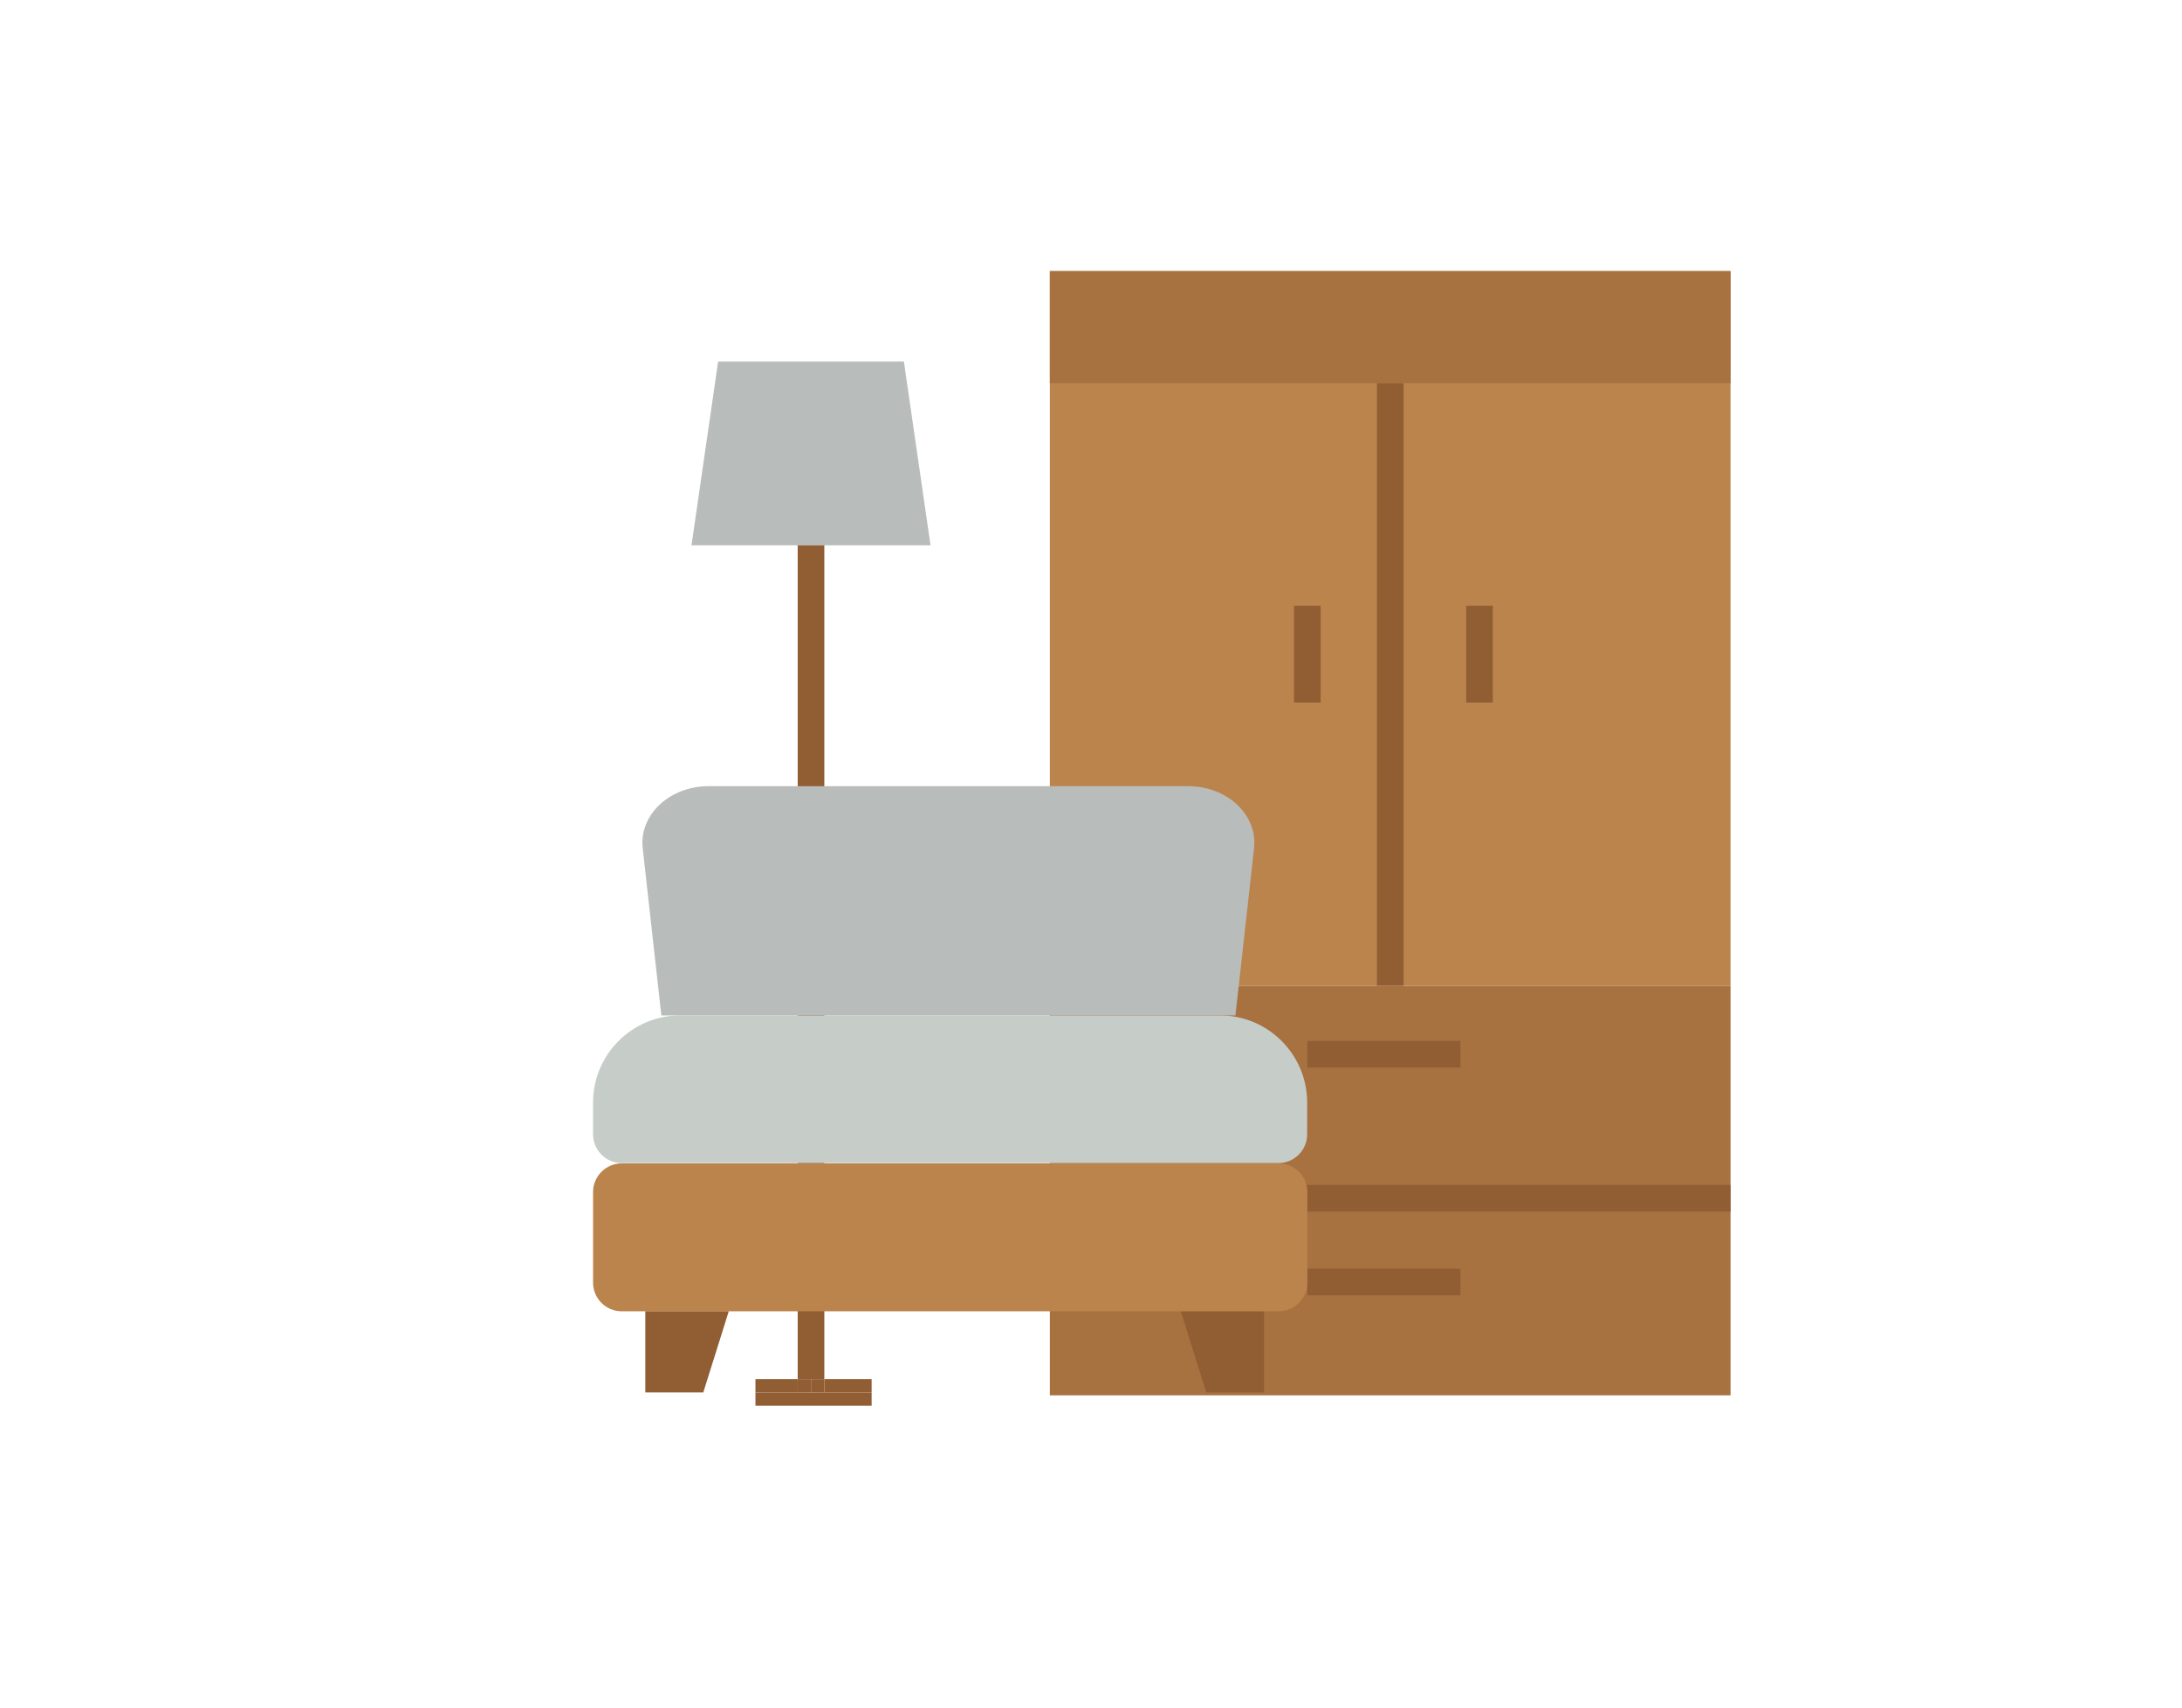 <?xml version="1.0" encoding="UTF-8"?>
<svg id="_レイヤー_2" data-name="レイヤー 2" xmlns="http://www.w3.org/2000/svg" width="216.34" height="169.33" xmlns:xlink="http://www.w3.org/1999/xlink" viewBox="0 0 216.34 169.33">
  <defs>
    <style>
      .cls-1 {
        fill: #a87140;
      }

      .cls-2 {
        fill: #c6cdc9;
      }

      .cls-3 {
        clip-path: url(#clippath);
      }

      .cls-4 {
        fill: none;
      }

      .cls-5 {
        fill: #b8bcba;
      }

      .cls-6 {
        fill: #bb844c;
      }

      .cls-7 {
        fill: #915d33;
      }
    </style>
    <clipPath id="clippath">
      <rect class="cls-4" x="0" width="216.34" height="169.33"/>
    </clipPath>
  </defs>
  <g id="_レイヤー_3" data-name="レイヤー 3">
    <g class="cls-3">
      <g id="Layer_41" data-name="Layer 41">
        <g>
          <g>
            <path class="cls-1" d="m104.09,118.81h67.49v19.54h-67.49v-19.54Z"/>
            <path class="cls-6" d="m104.09,26.88h67.49v70.84h-67.49V26.88Z"/>
            <path class="cls-1" d="m104.09,26.88h67.49v11.12h-67.49v-11.12Z"/>
            <path class="cls-1" d="m104.09,97.73h67.49v21.08h-67.49v-21.08Z"/>
            <g>
              <path class="cls-7" d="m136.52,38.01h2.64v59.72h-2.64v-59.72Z"/>
              <path class="cls-7" d="m145.37,60.06h2.64v9.6h-2.64v-9.6Z"/>
              <path class="cls-7" d="m128.3,60.06h2.64v9.6h-2.64v-9.6Z"/>
              <path class="cls-7" d="m129.62,103.21h15.18v2.64h-15.18v-2.64Z"/>
              <path class="cls-7" d="m129.62,125.79h15.18v2.64h-15.18v-2.64Z"/>
              <path class="cls-7" d="m104.09,117.49h67.49v2.64h-67.49v-2.64Z"/>
            </g>
          </g>
          <g>
            <path class="cls-5" d="m92.26,54.07h-23.7l2.64-18.22h18.42l2.64,18.22Z"/>
            <g>
              <path class="cls-7" d="m80.41,54.07v82.67h1.32V54.07h-2.64v82.67h1.32V54.07Z"/>
              <path class="cls-7" d="m80.41,138.06h6.01v-1.32h-4.69v1.32h-1.32Z"/>
              <path class="cls-7" d="m80.41,138.06h-5.51v1.32h11.52v-1.32h-6.01Z"/>
              <path class="cls-7" d="m80.41,138.06h-1.32v-1.32h-4.19v1.32h5.51Z"/>
              <path class="cls-7" d="m80.41,136.74h1.32v1.32h-1.32v-1.32Z"/>
              <path class="cls-7" d="m79.09,136.74h1.32v1.32h-1.32v-1.32Z"/>
            </g>
          </g>
          <g>
            <path class="cls-7" d="m125.33,138.06h-5.73l-2.53-8.06h8.26v8.06Z"/>
            <path class="cls-7" d="m63.98,138.06h5.75l2.53-8.06h-8.28v8.06Z"/>
            <path class="cls-6" d="m61.64,115.35h65.14c1.56,0,2.84,1.28,2.84,2.84v8.99c0,1.56-1.28,2.84-2.84,2.84H61.64c-1.56,0-2.84-1.28-2.84-2.84v-8.99c0-1.56,1.28-2.84,2.84-2.84Z"/>
            <path class="cls-2" d="m67.44,100.68h53.53c4.76,0,8.63,3.88,8.63,8.63v3.17c0,1.56-1.28,2.84-2.84,2.84H61.64c-1.56,0-2.82-1.26-2.84-2.82v-3.19c0-4.76,3.88-8.63,8.63-8.63h0Z"/>
            <path class="cls-5" d="m70.26,77.95h47.54c3.88,0,6.89,2.84,6.54,6.12l-1.85,16.61h-56.92l-1.85-16.61c-.35-3.28,2.67-6.12,6.54-6.12h0Z"/>
          </g>
        </g>
      </g>
    </g>
  </g>
</svg>